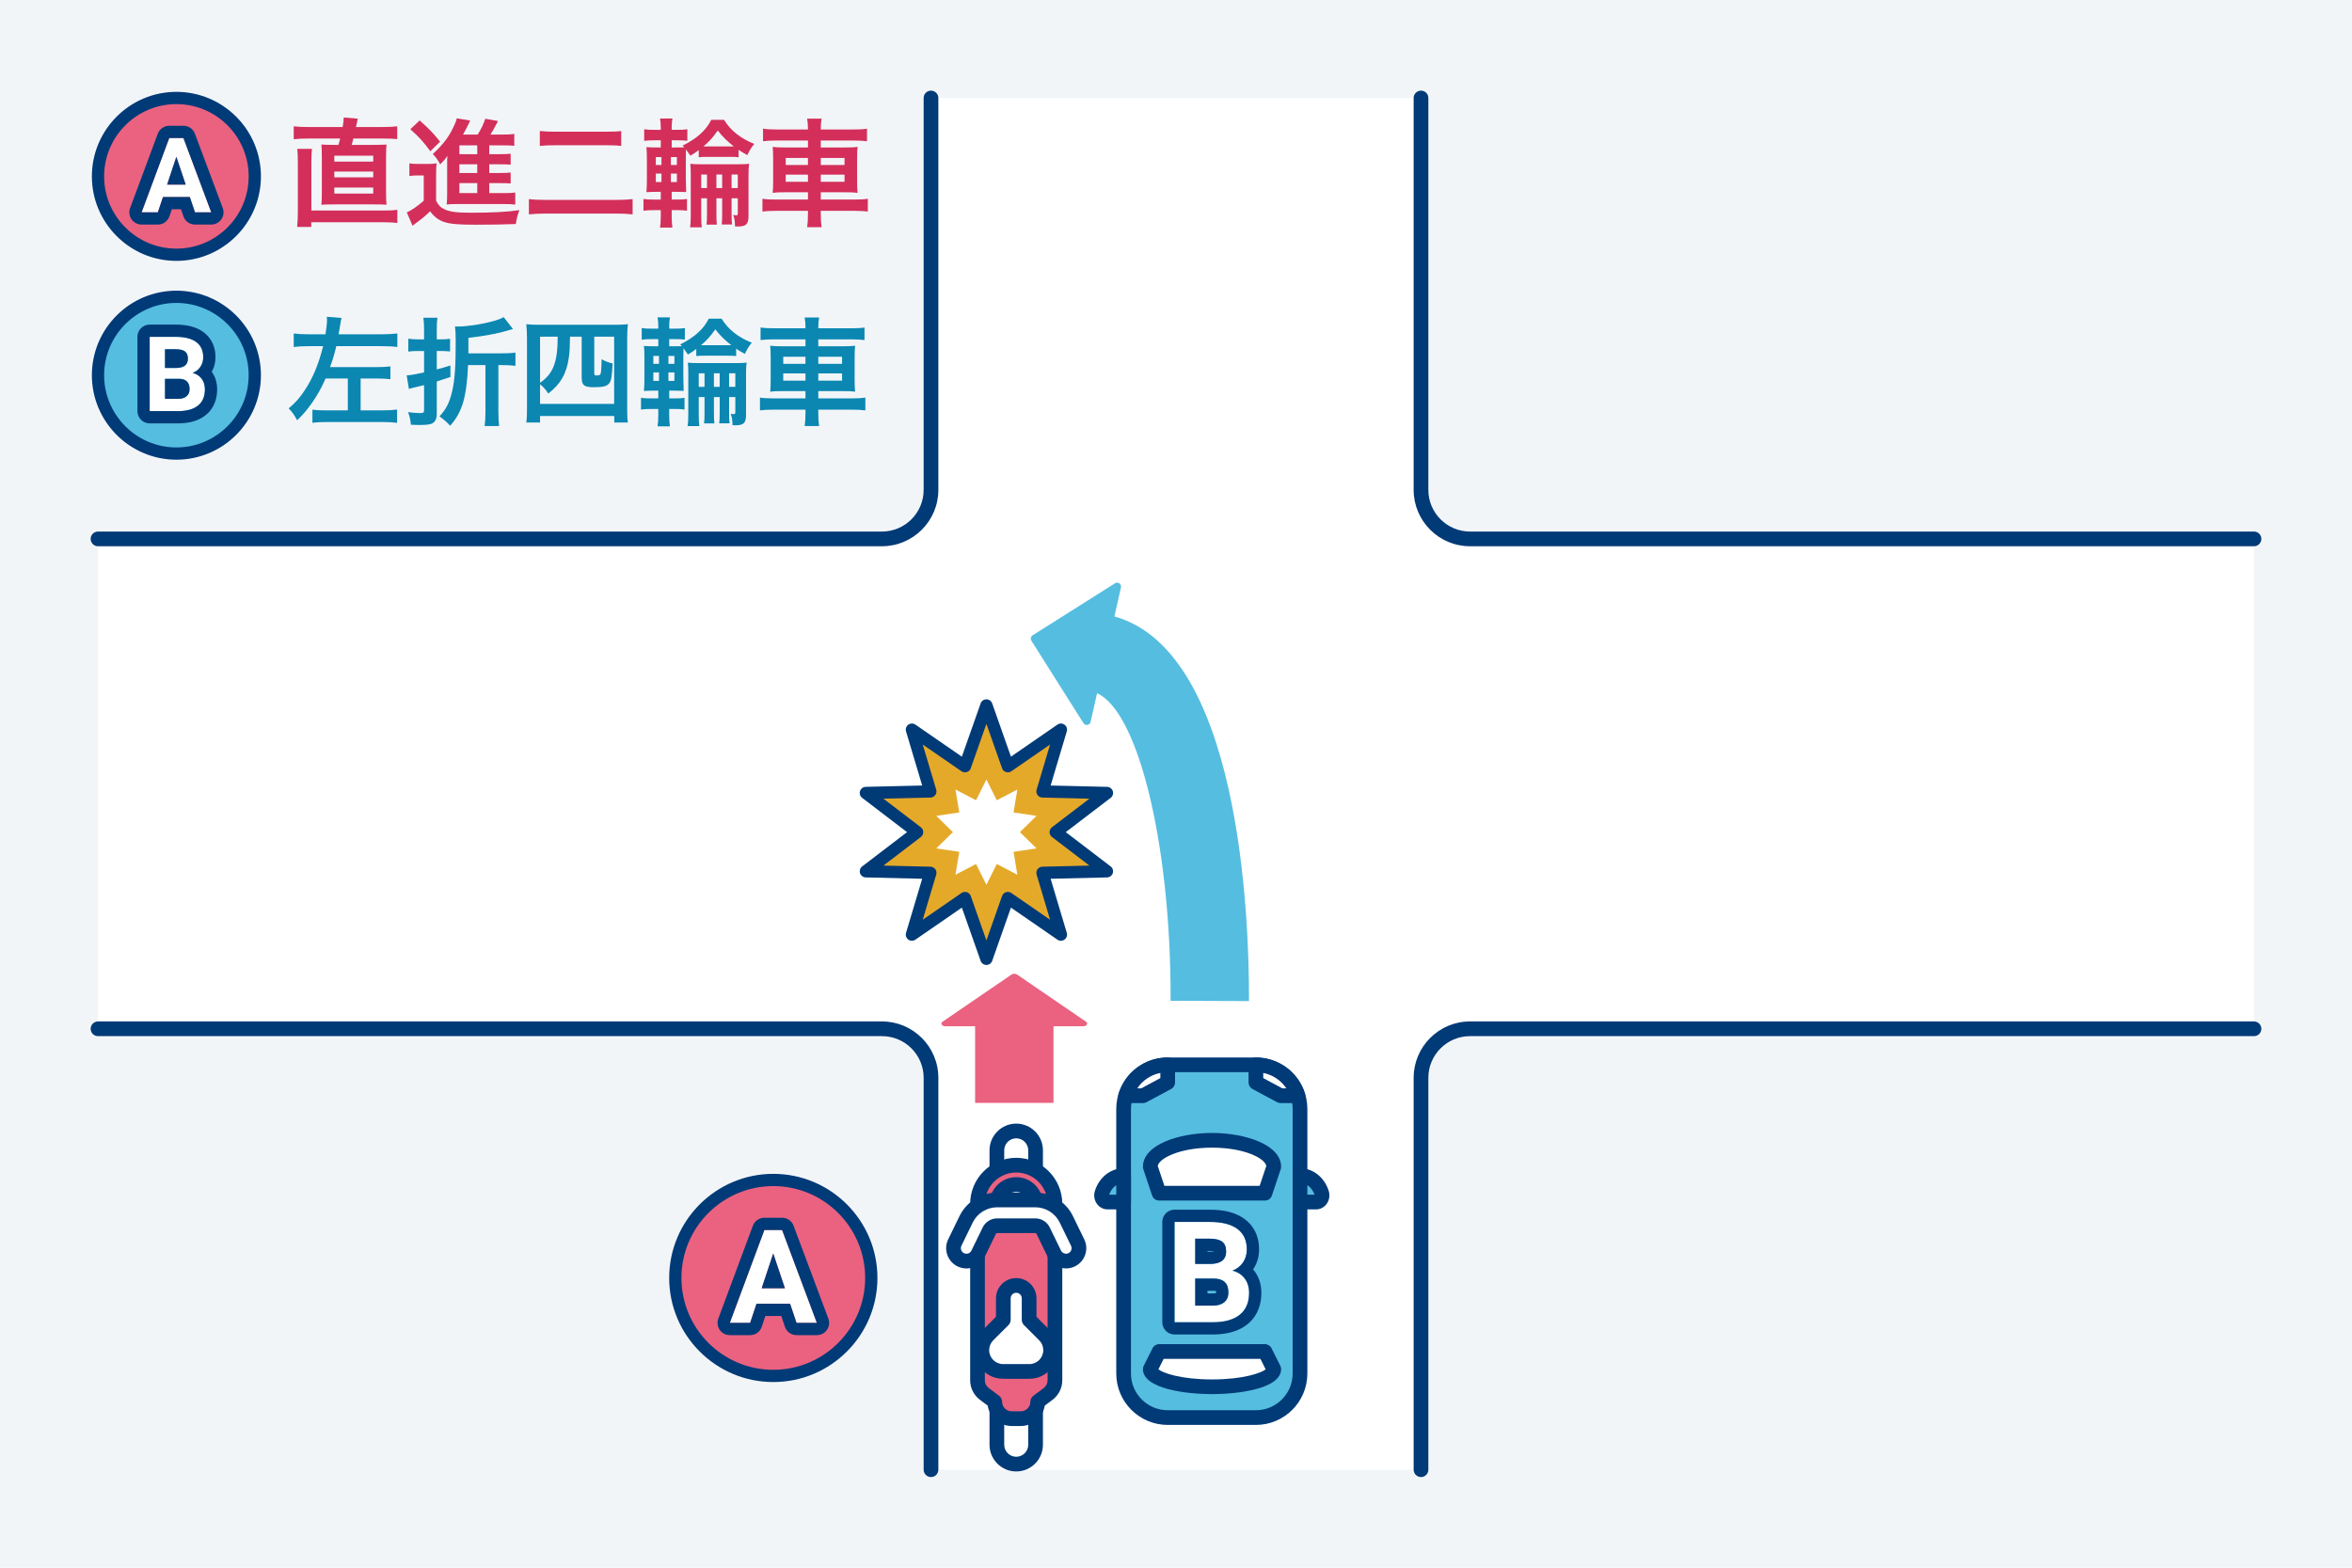 <?xml version="1.0" encoding="UTF-8"?><svg id="_レイヤー_2" xmlns="http://www.w3.org/2000/svg" width="480" height="320" viewBox="0 0 480 320"><defs><style>.cls-1{fill:#55bde0;}.cls-1,.cls-2,.cls-3,.cls-4,.cls-5,.cls-6,.cls-7,.cls-8{stroke-width:0px;}.cls-2{fill:#e5a92a;}.cls-3{fill:#d32f5a;}.cls-4{fill:#ea6280;}.cls-5{fill:#003a77;}.cls-6{fill:#0b87b2;}.cls-7{fill:#fff;}.cls-8{fill:#f2f5f8;}</style></defs><g id="img"><rect class="cls-8" width="480" height="320"/><path class="cls-7" d="m460,110h-160c-5.523,0-10-4.477-10-10V20h-100v80c0,5.523-4.477,10-10,10H20v100h160c5.523,0,10,4.477,10,10v80h100v-80c0-5.523,4.477-10,10-10h160v-100Z"/><path class="cls-5" d="m460,111.5h-160c-6.341,0-11.5-5.159-11.5-11.5V20c0-.828.672-1.5,1.5-1.5s1.5.672,1.5,1.5v80c0,4.687,3.813,8.5,8.5,8.5h160c.828,0,1.5.672,1.5,1.5s-.672,1.5-1.5,1.5Z"/><path class="cls-5" d="m290,301.5c-.828,0-1.5-.672-1.5-1.5v-80c0-6.341,5.159-11.5,11.5-11.5h160c.828,0,1.5.672,1.5,1.5s-.672,1.5-1.5,1.5h-160c-4.687,0-8.5,3.813-8.5,8.5v80c0,.828-.672,1.5-1.5,1.5Z"/><path class="cls-5" d="m190,301.5c-.828,0-1.5-.672-1.5-1.5v-80c0-4.687-3.813-8.5-8.5-8.5H20c-.828,0-1.5-.672-1.5-1.5s.672-1.5,1.5-1.5h160c6.341,0,11.5,5.159,11.5,11.5v80c0,.828-.672,1.5-1.5,1.5Z"/><path class="cls-5" d="m180,111.5H20c-.828,0-1.5-.672-1.5-1.5s.672-1.5,1.5-1.5h160c4.687,0,8.5-3.813,8.5-8.5V20c0-.828.672-1.5,1.5-1.5s1.5.672,1.5,1.5v80c0,6.341-5.159,11.5-11.5,11.5Z"/><rect class="cls-1" x="229.308" y="217.36" width="36" height="72" rx="9" ry="9"/><path class="cls-5" d="m256.308,290.86h-18c-5.79,0-10.5-4.71-10.5-10.5v-54c0-5.79,4.71-10.5,10.5-10.5h18c5.79,0,10.5,4.71,10.5,10.5v54c0,5.79-4.71,10.5-10.5,10.5Zm-18-72c-4.136,0-7.5,3.364-7.5,7.5v54c0,4.136,3.364,7.5,7.5,7.5h18c4.136,0,7.5-3.364,7.5-7.5v-54c0-4.136-3.364-7.5-7.5-7.5h-18Z"/><path class="cls-1" d="m229.308,245.36h-3.296c-.81,0-1.408-.917-1.139-1.795.644-2.1,2.386-3.605,4.435-3.605v5.4Z"/><path class="cls-5" d="m229.308,246.861h-3.296c-.835,0-1.611-.401-2.128-1.101-.555-.75-.721-1.735-.444-2.635.855-2.79,3.214-4.665,5.868-4.665.828,0,1.5.672,1.5,1.5v5.4c0,.828-.672,1.5-1.5,1.5Zm-2.953-3h1.453v-1.939c-.641.417-1.162,1.096-1.453,1.939Z"/><path class="cls-1" d="m265.308,245.36h3.296c.81,0,1.408-.917,1.139-1.795-.644-2.1-2.386-3.605-4.435-3.605v5.4Z"/><path class="cls-5" d="m268.603,246.861h-3.296c-.828,0-1.5-.672-1.5-1.5v-5.4c0-.828.672-1.5,1.5-1.5,2.655,0,5.014,1.875,5.869,4.666.275.898.109,1.884-.445,2.635-.517.698-1.292,1.1-2.128,1.1Zm-1.796-3h1.473c-.295-.842-.824-1.523-1.473-1.942v1.942Z"/><path class="cls-7" d="m259.951,238.17c0-2.988-5.641-5.409-12.6-5.409s-12.6,2.422-12.6,5.409l1.8,5.391h21.6l1.8-5.391Z"/><path class="cls-5" d="m258.151,245.06h-21.6c-.646,0-1.219-.413-1.423-1.025l-1.8-5.391c-.051-.152-.077-.313-.077-.475,0-4.487,7.265-6.909,14.1-6.909s14.1,2.422,14.1,6.909c0,.161-.026.322-.077.475l-1.8,5.391c-.204.612-.777,1.025-1.423,1.025Zm-20.519-3h19.438l1.361-4.077c-.316-1.582-4.565-3.723-11.08-3.723s-10.764,2.141-11.08,3.723l1.361,4.077Zm22.318-3.891h.01-.01Z"/><path class="cls-7" d="m234.751,279.468c0,1.992,5.641,3.606,12.6,3.606s12.6-1.615,12.6-3.606l-1.8-3.594h-21.6l-1.8,3.594Z"/><path class="cls-5" d="m247.352,284.574c-5.237,0-14.1-1.075-14.1-5.106,0-.233.055-.463.159-.672l1.8-3.594c.254-.508.773-.828,1.341-.828h21.6c.567,0,1.087.32,1.341.828l1.8,3.594c.104.209.159.438.159.672,0,4.031-8.862,5.106-14.1,5.106Zm-10.945-5.061c.898.74,4.567,2.061,10.945,2.061s10.047-1.32,10.945-2.061l-1.072-2.14h-19.746l-1.072,2.14Z"/><path class="cls-7" d="m264.894,223.66c-1.147-3.651-4.557-6.3-8.587-6.3v3.6l5.025,2.7h3.562Z"/><path class="cls-5" d="m264.894,225.16h-3.562c-.248,0-.492-.062-.71-.179l-5.025-2.7c-.486-.262-.79-.769-.79-1.321v-3.601c0-.828.672-1.5,1.5-1.5,4.61,0,8.636,2.954,10.018,7.352.144.455.062.952-.222,1.337-.282.385-.731.612-1.209.612Zm-3.184-3h.817c-1.092-1.625-2.782-2.762-4.721-3.152v1.056l3.903,2.097Z"/><path class="cls-7" d="m229.721,223.66c1.147-3.651,4.557-6.3,8.587-6.3v3.6s-5.025,2.7-5.025,2.7h-3.562Z"/><path class="cls-5" d="m233.282,225.16h-3.562c-.478,0-.927-.228-1.209-.612-.283-.385-.365-.882-.222-1.337,1.382-4.397,5.407-7.352,10.018-7.352.828,0,1.5.672,1.5,1.5v3.601c0,.553-.304,1.06-.79,1.321l-5.025,2.7c-.218.117-.462.179-.71.179Zm-1.195-3h.817l3.903-2.097v-1.056c-1.938.391-3.629,1.527-4.721,3.152Z"/><path class="cls-7" d="m239.7,269.897v-20.475h7.172c2.484,0,4.369.476,5.653,1.427,1.284.952,1.927,2.347,1.927,4.184,0,1.004-.258,1.887-.773,2.651-.516.765-1.233,1.325-2.152,1.68,1.05.263,1.877.793,2.482,1.589.605.797.907,1.772.907,2.925,0,1.969-.628,3.459-1.884,4.472-1.256,1.012-3.047,1.528-5.372,1.547h-7.959Zm4.219-11.897h3.122c2.128-.037,3.192-.886,3.192-2.545,0-.928-.27-1.596-.809-2.004-.539-.408-1.39-.612-2.552-.612h-2.953v5.161Zm0,2.981v5.527h3.614c.994,0,1.769-.236,2.327-.71.558-.473.837-1.127.837-1.962,0-1.875-.97-2.827-2.911-2.855h-3.867Z"/><path class="cls-5" d="m246.872,249.423c2.484,0,4.368.476,5.653,1.427,1.284.952,1.927,2.347,1.927,4.184,0,1.003-.258,1.887-.773,2.651-.516.765-1.233,1.324-2.152,1.68,1.05.263,1.877.793,2.482,1.589.604.797.907,1.771.907,2.925,0,1.969-.628,3.459-1.885,4.472-1.256,1.013-3.047,1.529-5.372,1.547h-7.959v-20.475h7.172m-2.953,8.578h3.122c2.128-.037,3.192-.886,3.192-2.545,0-.928-.27-1.596-.809-2.004-.539-.408-1.39-.612-2.552-.612h-2.953v5.161m0,8.508h3.614c.994,0,1.769-.237,2.327-.71.558-.473.837-1.126.837-1.961,0-1.875-.97-2.827-2.911-2.855h-3.867v5.527m2.953-19.586h-7.172c-1.381,0-2.5,1.119-2.5,2.5v20.475c0,1.381,1.119,2.5,2.5,2.5h7.959c2.911-.022,5.239-.729,6.941-2.101,1.284-1.035,2.816-2.989,2.816-6.418,0-1.706-.476-3.198-1.415-4.436-.087-.114-.176-.225-.269-.333.006-.009.013-.019.019-.028.797-1.182,1.201-2.543,1.201-4.049,0-3.318-1.598-5.199-2.938-6.192-1.744-1.292-4.08-1.919-7.142-1.919h0Zm-.453,8.417h.453c.416,0,.691.035.86.07,0,.004 0.0.008 0.0.012-.138.035-.371.074-.736.08h-.578v-.162h0Zm0,8.142h1.367c.182.003.308.021.389.04.011.069.022.171.022.315,0,.033-.001.06-.003.081-.089.037-.295.091-.661.091h-1.114v-.527h0Z"/><circle class="cls-4" cx="36" cy="36" r="16"/><path class="cls-5" d="m36,53.249c-9.512,0-17.25-7.738-17.25-17.249,0-9.512,7.738-17.25,17.25-17.25s17.25,7.738,17.25,17.25c0,9.511-7.738,17.249-17.25,17.249Zm0-31.999c-8.133,0-14.75,6.617-14.75,14.75s6.617,14.749,14.75,14.749,14.75-6.616,14.75-14.749-6.617-14.75-14.75-14.75Z"/><path class="cls-7" d="m38.739,40.213h-5.479l-1.042,3.125h-3.323l5.646-15.167h2.896l5.677,15.167h-3.323l-1.052-3.125Zm-4.635-2.531h3.792l-1.906-5.677-1.885,5.677Z"/><path class="cls-5" d="m37.437,28.172l5.677,15.166h-3.323l-1.052-3.125h-5.479l-1.042,3.125h-3.323l5.646-15.166h2.896m-3.333,9.51h3.792l-1.906-5.677-1.885,5.677m3.333-12.01h-2.896c-1.044,0-1.979.649-2.343,1.628l-5.646,15.166c-.286.768-.177,1.626.29,2.298.467.673,1.234,1.074,2.053,1.074h3.323c1.076,0,2.031-.688,2.372-1.709l.472-1.416h1.881l.479,1.423c.343,1.017,1.296,1.702,2.369,1.702h3.323c.82,0,1.587-.402,2.054-1.075.467-.674.574-1.534.287-2.301l-5.677-15.166c-.365-.977-1.299-1.624-2.341-1.624h0Z"/><circle class="cls-1" cx="36" cy="76.584" r="16"/><path class="cls-5" d="m36,93.833c-9.512,0-17.25-7.738-17.25-17.25s7.738-17.25,17.25-17.25,17.25,7.738,17.25,17.25-7.738,17.25-17.25,17.25Zm0-32c-8.133,0-14.75,6.617-14.75,14.75s6.617,14.75,14.75,14.75,14.75-6.617,14.75-14.75-6.617-14.75-14.75-14.75Z"/><path class="cls-7" d="m30.546,83.922v-15.167h5.312c1.84,0,3.236.353,4.187,1.057.951.705,1.427,1.738,1.427,3.099,0,.743-.191,1.398-.573,1.964-.382.566-.913.981-1.594,1.245.778.195,1.391.587,1.839,1.177.448.59.672,1.312.672,2.167,0,1.458-.465,2.562-1.396,3.312-.931.75-2.257,1.132-3.979,1.146h-5.896Zm3.125-8.812h2.312c1.576-.027,2.365-.656,2.365-1.885,0-.687-.2-1.182-.599-1.484-.399-.302-1.03-.453-1.891-.453h-2.187v3.823Zm0,2.208v4.094h2.677c.736,0,1.311-.175,1.724-.526.413-.35.62-.835.62-1.453,0-1.389-.719-2.094-2.156-2.115h-2.865Z"/><path class="cls-5" d="m35.859,68.756c1.84,0,3.236.353,4.188,1.057.951.705,1.427,1.738,1.427,3.099,0,.744-.191,1.398-.573,1.963-.382.566-.913.981-1.594,1.245.778.194,1.391.587,1.839,1.177.448.591.672,1.312.672,2.167,0,1.458-.465,2.562-1.396,3.312-.931.75-2.257,1.132-3.979,1.146h-5.896v-15.166h5.312m-2.188,6.354h2.312c1.576-.027,2.365-.656,2.365-1.885,0-.688-.2-1.182-.599-1.484-.399-.302-1.03-.453-1.891-.453h-2.188v3.823m0,6.302h2.677c.736,0,1.31-.175,1.724-.526.413-.351.62-.835.62-1.453,0-1.389-.719-2.094-2.156-2.115h-2.865v4.094m2.188-15.156h-5.312c-1.381,0-2.5,1.119-2.5,2.5v15.166c0,1.381,1.119,2.5,2.5,2.5h5.896c2.311-.018,4.171-.59,5.548-1.699,1.062-.856,2.327-2.463,2.327-5.259,0-1.362-.372-2.564-1.105-3.576.505-.89.761-1.889.761-2.976,0-2.728-1.326-4.283-2.438-5.107-1.409-1.042-3.265-1.549-5.676-1.549h0Z"/><path class="cls-3" d="m69.929,25.926c.145-.84.217-1.416.217-1.944l2.879.24c-.071.264-.096.312-.168.768q-.047.24-.215.937h5.424c1.393,0,2.16-.048,3-.145v2.616c-.791-.096-1.488-.119-3-.119h-5.952c-.12.479-.169.672-.337,1.296h4.249c1.488,0,2.136-.024,2.856-.072-.072.624-.096,1.296-.096,2.76v6.841c0,1.416.023,2.04.096,2.688-.793-.072-1.272-.072-2.856-.072h-7.608c-1.512,0-2.041.024-2.832.072.071-.6.096-1.416.096-2.688v-6.841c0-1.487-.024-2.111-.096-2.76.744.048,1.392.072,2.88.072h.601c.119-.36.239-.841.359-1.296h-6.648c-1.08,0-1.969.048-2.832.144v-2.641c.84.097,1.632.145,2.88.145h7.104Zm8.568,17.041c1.177,0,1.777-.023,2.593-.144v2.688c-.864-.097-1.536-.145-2.832-.145h-14.737v.96h-2.881c.096-.84.145-1.872.145-3.312v-9.937c0-1.296-.049-2.112-.12-2.688h3.001c-.072.696-.121,1.536-.121,2.545v10.032h14.953Zm-10.272-9.984h7.944v-1.2h-7.944v1.2Zm0,3.216h7.944v-1.176h-7.944v1.176Zm0,3.312h7.944v-1.224h-7.944v1.224Z"/><path class="cls-3" d="m83.55,33.342c.625.097,1.009.12,1.921.12h1.8c.721,0,1.248-.023,1.824-.12-.072.721-.096,1.345-.096,2.616v5.017c.527.984.936,1.393,1.729,1.753,1.08.504,2.543.695,5.279.695,4.465,0,7.537-.168,9.985-.527-.433,1.224-.528,1.632-.72,2.832-2.137.096-5.257.144-8.089.144-3.576,0-5.232-.144-6.433-.527-1.225-.385-2.088-1.032-2.977-2.209-1.056,1.009-1.535,1.416-2.783,2.328-.24.168-.553.408-.793.624l-1.176-2.735c.912-.385,1.992-1.129,3.456-2.377v-5.16h-1.319c-.673,0-1.033.024-1.609.12v-2.593Zm2.089-8.761c1.728,1.488,3.024,2.856,4.177,4.345l-1.992,1.944c-1.465-1.992-2.257-2.856-4.081-4.488l1.896-1.801Zm14.209,14.834h2.88c1.177,0,1.824-.024,2.425-.12v2.472c-.647-.096-1.368-.119-2.4-.119h-9.409c-1.08,0-1.512.023-2.184.096.072-.744.096-1.225.096-2.425v-6.096c0-.505,0-.841.049-1.417-.48.721-.816,1.104-1.465,1.753-.552-1.032-.864-1.44-1.512-2.112,2.328-2.185,3.504-3.793,4.536-6.24.168-.385.288-.696.36-1.057l2.736.456q-.385.744-.744,1.536c-.024.048-.265.504-.721,1.32h3c.744-1.225,1.152-2.064,1.537-3.217l2.615.456c-.168.288-.24.433-.576,1.057-.312.6-.551,1.056-.983,1.704h2.496c1.032,0,1.728-.024,2.376-.12v2.424c-.576-.071-1.152-.096-2.04-.096h-3.072v1.8h1.944c1.368,0,1.801-.023,2.424-.096v2.232c-.672-.048-1.104-.072-2.424-.072h-1.944v1.776h1.944c1.368,0,1.801-.024,2.424-.096v2.231c-.672-.048-1.104-.071-2.424-.071h-1.944v2.04Zm-2.448-9.745h-3.648v1.8h3.648v-1.8Zm0,3.864h-3.648v1.776h3.648v-1.776Zm-3.648,3.841v2.04h3.648v-2.04h-3.648Z"/><path class="cls-3" d="m129.106,43.759c-1.08-.119-2.16-.168-3.48-.168h-14.064c-1.345,0-2.496.049-3.625.168v-3.12c1.008.12,1.848.168,3.553.168h14.064c1.608,0,2.425-.048,3.553-.168v3.12Zm-18.938-17.018c.936.097,1.8.145,3.264.145h10.01c1.656,0,2.4-.024,3.336-.145v3.049c-1.032-.12-1.776-.145-3.312-.145h-9.984c-1.608,0-2.473.049-3.312.145v-3.049Z"/><path class="cls-3" d="m134.851,25.949c0-.6-.048-1.151-.144-1.752h2.521c-.097.576-.145,1.128-.145,1.752v.553h1.08c1.08,0,1.465-.024,2.112-.12v2.352c-.624-.071-.984-.096-2.112-.096h-1.08v1.464h.816c1.056,0,1.392,0,1.775-.023-.119-.145-.191-.192-.359-.36,2.928-1.439,4.801-3.145,5.832-5.256h2.617c1.367,2.208,3.312,3.744,6.168,4.92-.648.769-.96,1.32-1.416,2.28-1.008-.576-1.272-.72-1.776-1.08v1.512c-.601-.071-.864-.071-1.849-.071h-4.416c-.96,0-1.271,0-1.872.071v-1.464c-.624.48-.888.672-1.704,1.152-.288-.408-.288-.432-.912-1.296v.384c0,.12,0,.6-.023,1.464v4.32c.023,1.416.047,2.257.071,2.545-.336-.024-1.392-.049-2.231-.049h-.721v1.585h1.248c.84,0,1.32-.024,1.872-.12v2.399c-.552-.096-1.08-.119-1.896-.119h-1.225v1.368c0,.888.048,1.512.145,2.184h-2.521c.096-.672.144-1.296.144-2.28v-1.271h-1.393c-1.008,0-1.463.023-2.135.119v-2.399c.647.096,1.08.12,2.135.12h1.393v-1.585h-.408c-1.08,0-1.584.024-2.52.072.072-.768.096-1.56.096-2.712v-3.984c0-1.152-.023-1.801-.096-2.496.744.048,1.271.071,2.52.071h.408v-1.464h-1.271c-.984,0-1.44.024-2.112.12v-2.376c.624.096,1.056.12,2.112.12h1.271v-.553Zm-1.008,6.121v1.608h1.152v-1.608h-1.152Zm0,3.36v1.728h1.152v-1.728h-1.152Zm4.297-1.752v-1.608h-1.225v1.608h1.225Zm0,3.479v-1.728h-1.225v1.728h1.225Zm4.968,3.312v3.505c0,1.176.024,1.8.12,2.424h-2.4c.096-.552.145-1.2.145-2.424v-8.137c0-1.297-.024-1.801-.096-2.4.551.072,1.224.096,2.256.096h7.344c1.225,0,1.849-.023,2.4-.12-.096.769-.119,1.272-.119,2.376v8.305c0,1.656-.48,2.137-2.16,2.137-.145,0-.265,0-.601-.024,0-.983-.096-1.536-.36-2.352.24.071.457.096.601.096.264,0,.336-.096.336-.408v-3.072h-1.272v3.097c0,1.32.024,1.656.096,2.256h-2.111c.072-.624.096-.984.096-2.256v-3.097h-1.176v3.12c0,1.297.023,1.656.096,2.257h-2.112c.072-.576.097-1.009.097-2.232v-3.145h-1.177Zm1.177-4.849h-1.177v2.761h1.177v-2.761Zm4.607-5.736h.865c-1.273-.983-2.354-2.04-3.266-3.24-1.151,1.584-1.703,2.208-2.928,3.24h5.328Zm-1.512,8.497v-2.761h-1.176v2.761h1.176Zm3.192,0v-2.761h-1.272v2.761h1.272Z"/><path class="cls-3" d="m164.89,26.286c0-.793-.049-1.345-.168-2.064h2.952c-.12.72-.168,1.271-.168,2.064v.144h6.648c1.345,0,2.112-.048,2.784-.168v2.568c-.792-.097-1.632-.145-2.712-.145h-6.721v1.416h4.849c1.439,0,1.992-.023,2.664-.119-.072.792-.096,1.176-.096,2.448v4.488c0,1.271.023,1.656.096,2.448-.721-.097-1.272-.12-2.688-.12h-4.824v1.488h6.841c1.344,0,2.088-.049,2.76-.168v2.616c-.768-.097-1.536-.145-2.809-.145h-6.792v.624c0,1.225.048,1.92.168,2.712h-2.952c.119-.863.168-1.487.168-2.712v-.624h-6.48c-1.248,0-2.088.048-2.809.145v-2.616c.696.119,1.465.168,2.76.168h6.529v-1.488h-4.488c-1.393,0-2.017.023-2.713.12.072-.792.097-1.272.097-2.448v-4.465c0-1.176-.024-1.68-.097-2.472.672.096,1.225.119,2.641.119h4.561v-1.416h-6.457c-1.056,0-1.92.048-2.712.145v-2.568c.72.12,1.584.168,2.784.168h6.385v-.144Zm-4.537,5.952v1.44h4.537v-1.44h-4.537Zm0,3.408v1.464h4.537v-1.464h-4.537Zm12.002-1.968v-1.44h-4.849v1.44h4.849Zm0,3.432v-1.464h-4.849v1.464h4.849Z"/><path class="cls-6" d="m63.089,70.662c-1.369,0-2.185.048-3.145.168v-2.761c.936.12,1.752.168,3.168.168h3.312c.191-1.271.312-2.256.312-2.928,0-.216-.025-.36-.049-.648l3.024.24c-.144.456-.168.648-.288,1.464,0,.024-.023.145-.072.385-.023.048-.072.359-.119.744-.049.168-.072.407-.145.743h8.761c1.272,0,2.16-.048,3.24-.168v2.761c-.888-.12-1.872-.168-3.265-.168h-9.192c-.336,1.44-.696,2.664-1.272,4.272h9.553c1.248,0,1.992-.048,2.761-.145v2.616c-.792-.096-1.56-.144-2.712-.144h-3.361v6.505h4.345c1.393,0,2.185-.049,3.097-.169v2.713c-.912-.12-1.896-.168-3.097-.168h-11.137c-1.177,0-2.16.048-3.048.168v-2.688c.936.12,1.607.145,3.048.145h4.177v-6.505h-4.537c-.888,1.992-1.656,3.36-2.736,4.92-1.152,1.608-1.824,2.425-3.072,3.601-.672-1.224-.959-1.608-1.728-2.424,1.416-1.2,2.185-2.064,3.265-3.673,1.631-2.448,2.855-5.353,3.768-9.024h-2.855Z"/><path class="cls-6" d="m86.546,67.302c0-1.057-.049-1.704-.145-2.448h2.881c-.12.744-.145,1.368-.145,2.424v1.992h.864c.673,0,1.177-.023,1.849-.12v2.593c-.696-.072-1.225-.096-1.849-.096h-.864v3.768c1.129-.312,1.512-.407,2.785-.815v2.352q-1.969.673-2.785.912v6.673c0,1.008-.384,1.704-1.104,1.968-.457.168-1.2.24-2.328.24-.457,0-.889,0-1.849-.048-.096-1.056-.239-1.632-.576-2.568.96.12,1.776.192,2.521.192.6,0,.744-.12.744-.648v-5.064q-.553.12-1.872.456c-.576.12-.864.216-1.224.336l-.457-2.784c.793-.023,1.656-.191,3.553-.6v-4.368h-1.368c-.624,0-1.177.023-1.849.119v-2.64c.625.096,1.176.144,1.873.144h1.344v-1.968Zm8.977,7.225c-.12,3.145-.48,5.832-1.008,7.608-.576,1.896-1.297,3.217-2.641,4.776-.695-.768-1.248-1.248-2.184-1.92,1.416-1.536,2.064-2.832,2.615-5.257.505-2.208.697-5.016.697-10.032,0-1.513-.049-2.328-.145-3.072.24.023.384.023.48.023,1.92,0,4.729-.408,7.128-1.056,1.104-.288,1.729-.528,2.329-.864l1.896,2.424q-.408.12-1.177.337c-1.968.6-4.992,1.151-7.92,1.464v3.168h6.744c1.272,0,2.041-.048,2.856-.144v2.688c-.744-.096-1.584-.144-2.64-.144h-.841v9.385c0,1.344.048,2.232.144,3.048h-2.951c.119-.912.168-1.848.168-3.048v-9.385h-3.553Z"/><path class="cls-6" d="m107.551,69.078c0-.912-.048-2.04-.144-2.904.815.096,1.535.12,2.832.12h15.072c1.177,0,1.945-.024,2.833-.12-.097.864-.144,1.68-.144,2.88v14.426c0,1.392.023,2.016.144,2.76h-2.784v-1.32h-15.146v1.32h-2.808c.119-.768.144-1.416.144-2.809v-14.353Zm2.664,13.369h15.121v-13.729h-4.056v7.369c0,.504.047.552.552.552.407,0,.672-.12.743-.336.121-.385.193-1.536.193-2.977.791.432,1.487.696,2.256.864-.145,2.76-.264,3.528-.721,4.08-.479.576-1.248.769-3.048.769-2.089,0-2.544-.385-2.544-2.064v-8.257h-2.377c-.048,2.448-.072,2.952-.24,4.225-.432,3.24-1.68,5.448-4.199,7.393-.504-.792-1.057-1.416-1.681-1.896v4.009Zm0-4.32c2.688-1.824,3.601-4.225,3.601-9.409h-3.601v9.409Z"/><path class="cls-6" d="m134.345,66.533c0-.6-.049-1.151-.145-1.752h2.521c-.097.576-.144,1.128-.144,1.752v.553h1.08c1.08,0,1.464-.024,2.111-.12v2.352c-.623-.071-.984-.096-2.111-.096h-1.08v1.464h.815c1.056,0,1.392,0,1.776-.023-.12-.145-.191-.192-.359-.36,2.928-1.439,4.8-3.145,5.832-5.256h2.616c1.368,2.208,3.312,3.744,6.169,4.92-.648.769-.961,1.32-1.416,2.28-1.009-.576-1.273-.72-1.777-1.08v1.512c-.6-.071-.863-.071-1.848-.071h-4.416c-.961,0-1.272,0-1.873.071v-1.464c-.623.48-.888.672-1.703,1.152-.289-.408-.289-.432-.912-1.296v.384c0,.12,0,.6-.024,1.464v4.32c.024,1.416.048,2.257.071,2.545-.336-.024-1.392-.049-2.231-.049h-.72v1.585h1.248c.84,0,1.32-.024,1.871-.12v2.399c-.551-.096-1.08-.119-1.896-.119h-1.224v1.368c0,.888.047,1.512.144,2.184h-2.521c.096-.672.145-1.296.145-2.28v-1.271h-1.393c-1.008,0-1.464.023-2.136.119v-2.399c.647.096,1.08.12,2.136.12h1.393v-1.585h-.408c-1.08,0-1.584.024-2.521.072.072-.768.097-1.56.097-2.712v-3.984c0-1.152-.024-1.801-.097-2.496.744.048,1.272.071,2.521.071h.408v-1.464h-1.272c-.983,0-1.44.024-2.112.12v-2.376c.625.096,1.057.12,2.112.12h1.272v-.553Zm-1.008,6.121v1.608h1.151v-1.608h-1.151Zm0,3.36v1.728h1.151v-1.728h-1.151Zm4.296-1.752v-1.608h-1.224v1.608h1.224Zm0,3.479v-1.728h-1.224v1.728h1.224Zm4.968,3.312v3.505c0,1.176.024,1.8.121,2.424h-2.4c.096-.552.144-1.2.144-2.424v-8.137c0-1.297-.024-1.801-.096-2.4.552.072,1.224.096,2.256.096h7.345c1.225,0,1.848-.023,2.4-.12-.096.769-.12,1.272-.12,2.376v8.305c0,1.656-.479,2.137-2.16,2.137-.144,0-.265,0-.601-.024,0-.983-.096-1.536-.359-2.352.24.071.456.096.6.096.264,0,.336-.096.336-.408v-3.072h-1.271v3.097c0,1.32.023,1.656.096,2.256h-2.112c.072-.624.097-.984.097-2.256v-3.097h-1.177v3.12c0,1.297.024,1.656.097,2.257h-2.113c.072-.576.097-1.009.097-2.232v-3.145h-1.177Zm1.177-4.849h-1.177v2.761h1.177v-2.761Zm4.608-5.736h.864c-1.272-.983-2.353-2.04-3.265-3.24-1.152,1.584-1.704,2.208-2.928,3.24h5.328Zm-1.512,8.497v-2.761h-1.177v2.761h1.177Zm3.191,0v-2.761h-1.271v2.761h1.271Z"/><path class="cls-6" d="m164.384,66.87c0-.793-.049-1.345-.168-2.064h2.951c-.119.72-.168,1.271-.168,2.064v.144h6.648c1.345,0,2.113-.048,2.785-.168v2.568c-.793-.097-1.633-.145-2.713-.145h-6.721v1.416h4.849c1.44,0,1.992-.023,2.665-.119-.072.792-.097,1.176-.097,2.448v4.488c0,1.271.024,1.656.097,2.448-.721-.097-1.273-.12-2.689-.12h-4.824v1.488h6.841c1.345,0,2.089-.049,2.761-.168v2.616c-.769-.097-1.537-.145-2.809-.145h-6.793v.624c0,1.225.049,1.92.168,2.712h-2.951c.119-.863.168-1.487.168-2.712v-.624h-6.48c-1.249,0-2.089.048-2.809.145v-2.616c.695.119,1.464.168,2.76.168h6.529v-1.488h-4.488c-1.393,0-2.018.023-2.713.12.072-.792.096-1.272.096-2.448v-4.465c0-1.176-.023-1.68-.096-2.472.672.096,1.225.119,2.641.119h4.561v-1.416h-6.457c-1.057,0-1.92.048-2.713.145v-2.568c.721.12,1.584.168,2.785.168h6.385v-.144Zm-4.537,5.952v1.44h4.537v-1.44h-4.537Zm0,3.408v1.464h4.537v-1.464h-4.537Zm12.001-1.968v-1.44h-4.849v1.44h4.849Zm0,3.432v-1.464h-4.849v1.464h4.849Z"/><path class="cls-1" d="m254.898,204.342l-16-.059c.121-32.738-7.036-61.039-15.953-63.087l3.582-15.594c26.572,6.104,28.434,61.812,28.371,78.739Z"/><path class="cls-1" d="m227.43,125.829h0s-3.523,15.607-3.523,15.607h0s-1.336,5.92-1.336,5.92c-.157.695-1.076.854-1.457.251l-10.625-16.821c-.236-.374-.124-.868.249-1.104l16.821-10.625c.603-.381,1.365.157,1.208.853l-1.336,5.92Z"/><path class="cls-4" d="m199,209.483v15.638s16,0,16,0v-15.638s6.069,0,6.069,0c.713,0,1.07-.589.566-.934l-14.069-9.624c-.312-.214-.819-.214-1.131,0l-14.069,9.624c-.504.345-.147.934.566.934h6.069Z"/><polygon class="cls-2" points="187.17 169.857 176.706 177.85 189.866 178.163 186.102 190.779 196.936 183.307 201.308 195.719 205.679 183.307 216.514 190.778 212.749 178.163 225.91 177.849 215.445 169.857 225.91 161.863 212.749 161.55 216.514 148.935 205.679 156.406 201.308 143.994 196.936 156.406 186.101 148.935 189.866 161.55 176.705 161.864 187.17 169.857"/><path class="cls-5" d="m201.308,196.969c-.53,0-1.003-.335-1.179-.835l-3.829-10.87-9.488,6.544c-.436.301-1.014.294-1.445-.019-.429-.312-.614-.86-.463-1.368l3.297-11.047-11.523-.274c-.531-.013-.995-.359-1.159-.863-.164-.505.008-1.058.43-1.38l9.163-7-9.164-7c-.422-.322-.594-.875-.43-1.38.164-.504.628-.851,1.159-.863l11.524-.274-3.297-11.047c-.151-.508.034-1.057.463-1.368.432-.312,1.01-.318,1.445-.019l9.488,6.544,3.829-10.87c.176-.5.648-.835,1.179-.835s1.003.335,1.179.835l3.829,10.87,9.488-6.544c.437-.301,1.015-.294,1.445.019.429.312.614.86.463,1.368l-3.297,11.047,11.524.274c.531.013.995.359,1.159.863.164.505-.008,1.058-.43,1.38l-9.164,7,9.164,7c.422.322.594.875.43,1.38-.164.504-.628.851-1.159.863l-11.524.274,3.297,11.047c.151.508-.034,1.057-.463,1.368-.431.312-1.008.32-1.445.019l-9.488-6.544-3.829,10.87c-.176.5-.648.835-1.179.835Zm-4.372-14.912c.13,0,.26.021.387.062.37.12.663.406.792.773l3.193,9.064,3.193-9.064c.129-.367.422-.653.792-.773.371-.121.774-.062,1.097.159l7.911,5.456-2.75-9.213c-.111-.373-.042-.777.188-1.093.229-.314.592-.505.981-.515l9.605-.229-7.639-5.835c-.31-.236-.491-.604-.491-.993s.182-.757.491-.993l7.639-5.835-9.605-.229c-.39-.01-.753-.2-.981-.515-.229-.315-.299-.72-.188-1.093l2.75-9.213-7.911,5.456c-.322.221-.726.28-1.097.159-.37-.12-.663-.406-.792-.773l-3.193-9.064-3.193,9.064c-.129.367-.422.653-.792.773-.371.121-.774.062-1.097-.159l-7.911-5.456,2.75,9.213c.111.373.042.777-.188,1.093-.229.314-.592.505-.981.515l-9.605.229,7.639,5.835c.31.236.491.604.491.993s-.182.757-.491.993l-7.639,5.835,9.605.229c.39.01.753.2.981.515.229.315.299.72.188,1.093l-2.75,9.213,7.911-5.456c.212-.146.46-.221.71-.221Z"/><polygon class="cls-7" points="194.468 169.857 191.083 173.179 195.773 173.876 194.989 178.552 199.193 176.364 201.308 180.605 203.422 176.364 207.627 178.552 206.843 173.876 211.532 173.179 208.147 169.857 211.532 166.535 206.842 165.837 207.627 161.162 203.422 163.35 201.308 159.109 199.193 163.35 194.988 161.162 195.773 165.837 191.083 166.535 194.468 169.857"/><path class="cls-7" d="m207.393,230.857h0c2.18,0,3.95,1.77,3.95,3.95v10.096h-7.901v-10.096c0-2.18,1.77-3.95,3.95-3.95Z"/><path class="cls-5" d="m211.344,246.403h-7.901c-.828,0-1.5-.672-1.5-1.5v-10.096c0-3.005,2.445-5.45,5.45-5.45,3.006,0,5.451,2.445,5.451,5.45v10.096c0,.828-.672,1.5-1.5,1.5Zm-6.401-3h4.901v-8.596c0-1.351-1.1-2.45-2.45-2.45-1.352,0-2.451,1.1-2.451,2.45v8.596Z"/><path class="cls-7" d="m207.393,284.81h0c2.18,0,3.95,1.77,3.95,3.95v10.096h-7.901v-10.096c0-2.18,1.77-3.95,3.95-3.95Z" transform="translate(414.786 583.667) rotate(180)"/><path class="cls-5" d="m207.393,300.357c-3.006,0-5.451-2.445-5.451-5.45v-10.096c0-.828.672-1.5,1.5-1.5h7.901c.828,0,1.5.672,1.5,1.5v10.096c0,3.005-2.445,5.45-5.45,5.45Zm-2.451-14.046v8.596c0,1.351,1.1,2.45,2.45,2.45,1.352,0,2.451-1.1,2.451-2.45v-8.596h-4.901Z"/><path class="cls-4" d="m207.393,237.835h-0c-4.364,0-7.901,3.537-7.901,7.901v36.019c0,1.089.513,2.115,1.384,2.769l2.127,1.595v0c0,1.912,1.55,3.461,3.461,3.461h1.857c1.912,0,3.461-1.55,3.461-3.461v-0l2.127-1.595c.872-.654,1.384-1.679,1.384-2.769v-36.019c0-4.364-3.537-7.901-7.901-7.901Z"/><path class="cls-5" d="m208.321,291.08h-1.856c-2.464,0-4.514-1.806-4.896-4.163l-1.592-1.193c-1.242-.931-1.984-2.415-1.984-3.969v-36.019c0-5.184,4.217-9.401,9.4-9.401h.001c5.184,0,9.4,4.218,9.4,9.401v36.019c0,1.554-.742,3.038-1.985,3.969l-1.591,1.193c-.383,2.357-2.433,4.163-4.896,4.163Zm-.928-51.745c-3.529,0-6.401,2.872-6.401,6.401v36.019c0,.614.293,1.2.784,1.568l2.128,1.596c.377.283.6.729.6,1.2,0,1.081.88,1.961,1.961,1.961h1.856c1.081,0,1.961-.88,1.961-1.961,0-.472.223-.917.6-1.2l2.127-1.596c.492-.368.785-.954.785-1.568v-36.019c0-3.529-2.871-6.401-6.4-6.401Z"/><path class="cls-7" d="m210.027,269.407v-4.389c0-1.455-1.179-2.634-2.634-2.634h0c-1.455,0-2.634,1.179-2.634,2.634v4.389s-3.117,3.117-3.117,3.117c-.815.815-1.273,1.92-1.273,3.073v0c0,2.4,1.945,4.345,4.345,4.345h5.356c2.4,0,4.345-1.945,4.345-4.345v-0c0-1.152-.458-2.258-1.273-3.073l-3.117-3.117Z"/><path class="cls-5" d="m210.071,281.442h-5.356c-3.223,0-5.845-2.622-5.845-5.845,0-1.561.607-3.028,1.711-4.133l2.679-2.678v-3.769c0-2.279,1.854-4.134,4.133-4.134s4.134,1.854,4.134,4.134v3.769l2.678,2.677c1.104,1.105,1.712,2.573,1.712,4.134,0,3.223-2.622,5.845-5.845,5.845Zm-2.679-17.558c-.625,0-1.133.509-1.133,1.134v4.39c0,.397-.158.779-.439,1.061l-3.117,3.116c-.537.538-.833,1.253-.833,2.013,0,1.568,1.276,2.845,2.845,2.845h5.356c1.568,0,2.845-1.276,2.845-2.845,0-.76-.296-1.475-.834-2.014l-3.116-3.115c-.281-.281-.439-.663-.439-1.061v-4.39c0-.625-.509-1.134-1.134-1.134Z"/><path class="cls-7" d="m203.443,245.736c0-2.182,1.769-3.95,3.95-3.95s3.95,1.769,3.95,3.95h-7.901Z"/><path class="cls-5" d="m211.344,247.237h-7.901c-.828,0-1.5-.672-1.5-1.5,0-3.006,2.445-5.451,5.45-5.451,3.006,0,5.451,2.445,5.451,5.451,0,.828-.672,1.5-1.5,1.5Zm-5.888-3h3.874c-.449-.578-1.15-.951-1.938-.951s-1.488.373-1.937.951Z"/><path class="cls-7" d="m217.558,257.417c-.976,0-1.914-.545-2.37-1.482l-2.31-4.747c-.292-.599-.912-.987-1.579-.987h-7.812c-.667,0-1.287.388-1.579.988l-2.31,4.746c-.637,1.308-2.213,1.853-3.521,1.216-1.308-.636-1.852-2.213-1.216-3.52l2.31-4.747c1.168-2.4,3.647-3.95,6.315-3.95h7.812c2.668,0,5.147,1.55,6.315,3.949l2.31,4.748c.637,1.307.092,2.884-1.216,3.52-.371.181-.764.267-1.151.267Z"/><path class="cls-5" d="m197.227,258.918c-.618,0-1.233-.141-1.806-.419-.993-.483-1.738-1.324-2.099-2.368-.36-1.043-.293-2.165.19-3.157l2.31-4.747c1.417-2.912,4.426-4.793,7.664-4.793h7.812c3.237,0,6.246,1.881,7.664,4.792l2.31,4.748c.483.992.551,2.114.19,3.157-.36,1.044-1.105,1.885-2.099,2.368-.56.273-1.185.418-1.807.418-1.571,0-3.031-.913-3.719-2.326l-2.31-4.747c-.04-.082-.138-.143-.23-.143h-7.812c-.093,0-.189.061-.23.144l-2.31,4.746c-.483.993-1.324,1.738-2.368,2.099-.441.153-.897.229-1.352.229Zm6.26-10.217h7.812c1.236,0,2.386.718,2.928,1.829l2.31,4.748c.266.546.959.797,1.514.524.274-.134.479-.364.578-.65.099-.286.08-.594-.053-.866l-2.31-4.747c-.919-1.886-2.869-3.105-4.967-3.105h-7.812c-2.099,0-4.049,1.219-4.967,3.105l-2.31,4.747c-.133.272-.151.58-.053.866.1.286.304.517.576.649s.58.148.866.053c.286-.1.517-.304.649-.576l2.31-4.746c.542-1.112,1.69-1.831,2.928-1.831Z"/><circle class="cls-4" cx="157.817" cy="260.857" r="20"/><path class="cls-5" d="m157.817,282.107c-11.718,0-21.25-9.532-21.25-21.25s9.532-21.25,21.25-21.25,21.25,9.532,21.25,21.25-9.532,21.25-21.25,21.25Zm0-40c-10.339,0-18.75,8.411-18.75,18.75s8.411,18.75,18.75,18.75,18.75-8.411,18.75-18.75-8.411-18.75-18.75-18.75Z"/><path class="cls-7" d="m161.241,266.124h-6.849l-1.302,3.906h-4.154l7.057-18.958h3.62l7.096,18.958h-4.154l-1.315-3.906Zm-5.794-3.164h4.74l-2.383-7.096-2.357,7.096Z"/><path class="cls-5" d="m159.614,251.072l7.096,18.959h-4.154l-1.315-3.906h-6.849l-1.302,3.906h-4.154l7.057-18.959h3.62m-4.167,11.888h4.739l-2.383-7.097-2.357,7.097m4.167-14.388h-3.62c-1.044,0-1.979.649-2.343,1.628l-7.057,18.959c-.286.768-.177,1.626.29,2.298.467.673,1.234,1.074,2.053,1.074h4.154c1.076,0,2.031-.688,2.372-1.709l.732-2.197h3.251l.742,2.204c.343,1.017,1.296,1.702,2.369,1.702h4.154c.82,0,1.587-.402,2.054-1.075.467-.674.574-1.534.287-2.301l-7.096-18.959c-.365-.977-1.299-1.624-2.341-1.624h0Z"/></g></svg>